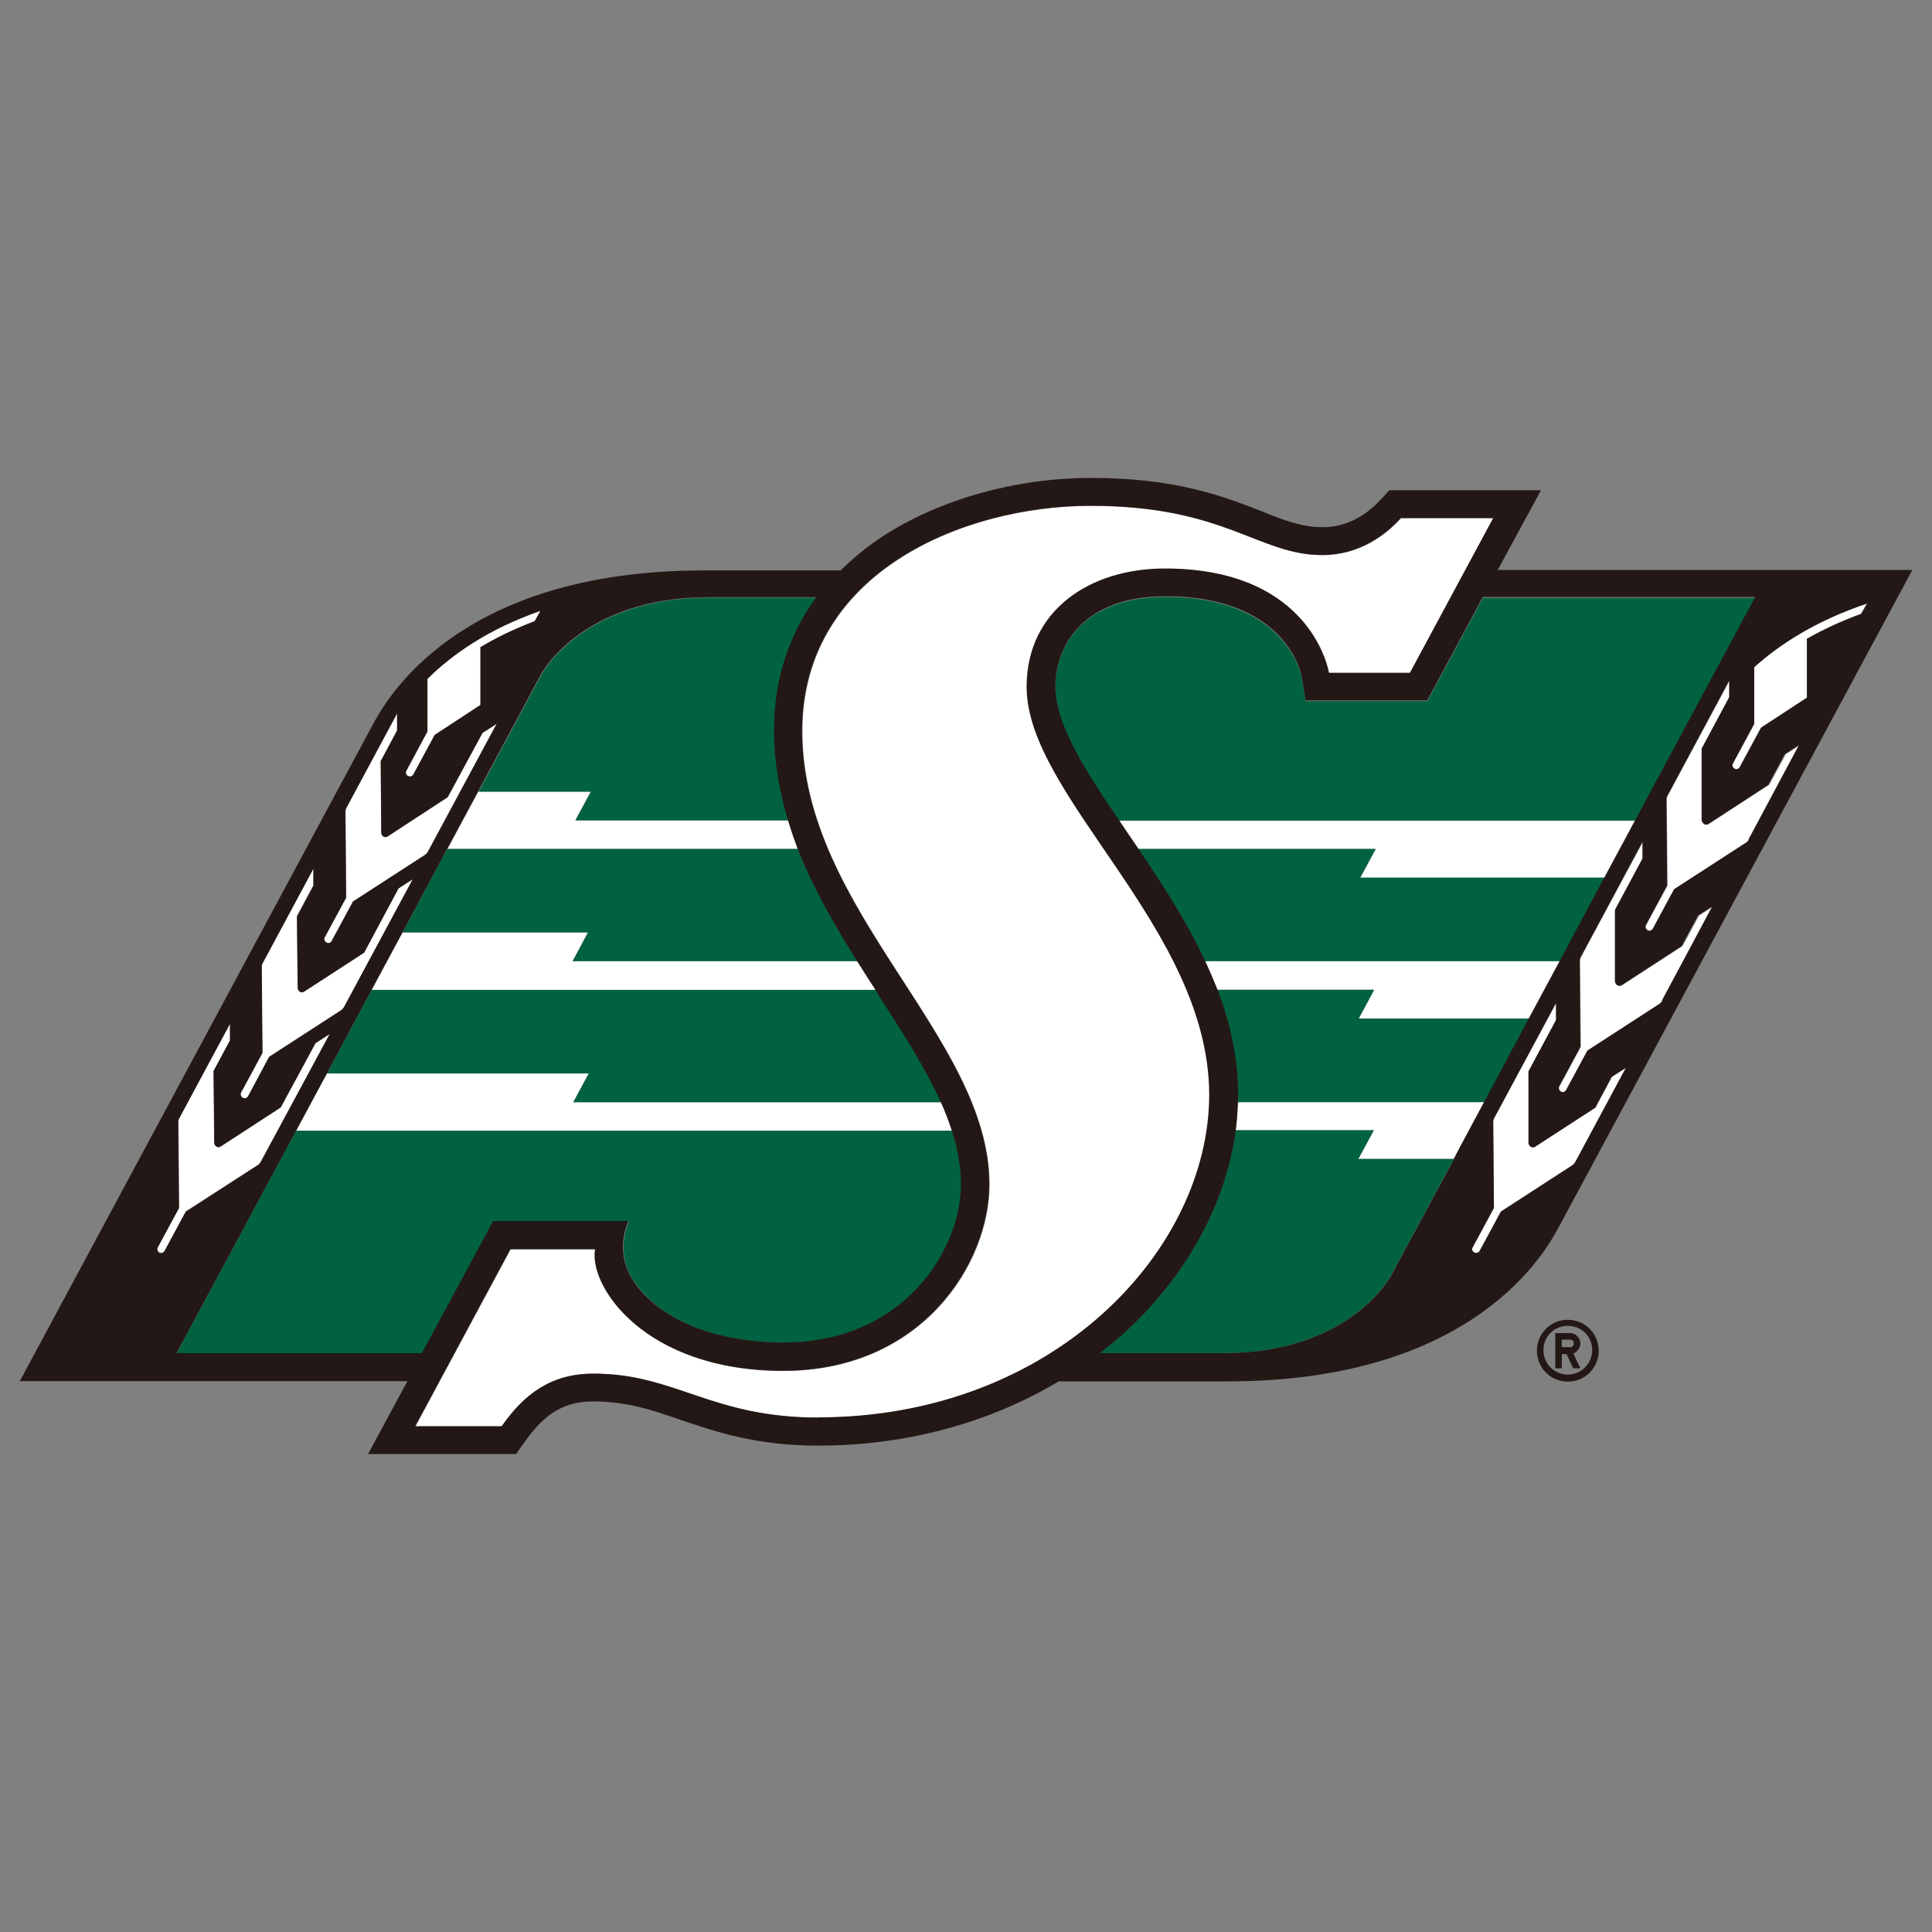 <?xml version="1.0" encoding="UTF-8"?>
<svg id="american_football_teams" data-name="american football teams" xmlns="http://www.w3.org/2000/svg" width="80" height="80" viewBox="0 0 80 80">
  <rect x="0" y="0" width="80" height="80" fill="#808080" stroke="none"/>
  <defs>
    <style>
      .cls-1 {
        fill: #231815;
      }

      .cls-1, .cls-2, .cls-3 {
        stroke-width: 0px;
      }

      .cls-2 {
        fill: #006241;
      }

      .cls-3 {
        fill: #fff;
      }
    </style>
  </defs>
  <g id="Saskatchewan_Roughriders" data-name="Saskatchewan Roughriders">
    <g>
      <g>
        <path class="cls-3" d="M66.07,45.86l-2.48,1.61c-.05.04-.12.04-.18.01-.05-.03-.09-.09-.09-.16l-.03-2.96,1.15-2.13v-.69l-2.57,4.75c-.03.05-.04.12-.04.17l.03,3.55-.88,1.63c-.05.08-.01.18.07.22.08.04.18.01.22-.07l.88-1.63,2.98-1.93c.05-.04.09-.08.12-.13l2.1-3.91-.59.38-.68,1.28Z"/>
        <path class="cls-3" d="M69.66,39.18l-2.48,1.61c-.05.04-.12.04-.18.01-.05-.03-.09-.09-.09-.16l-.03-2.96,1.15-2.13v-.69l-2.56,4.77c-.03.05-.04.12-.04.17l.03,3.55-.88,1.63c-.04.08-.01.18.07.22.08.05.18.01.22-.07l.88-1.63,2.98-1.93c.05-.04.09-.08.12-.13l2.1-3.91-.59.38-.69,1.27Z"/>
        <path class="cls-3" d="M73.25,32.5l-2.48,1.61c-.05.04-.12.04-.18.01-.05-.03-.09-.09-.09-.16l-.03-2.96,1.15-2.13v-.69l-2.56,4.77c-.03.05-.04.1-.04.17l.03,3.55-.88,1.63c-.04.08-.01.18.07.22.08.04.18.01.22-.07l.88-1.63,2.98-1.93c.05-.04.09-.08.12-.13l2.1-3.91-.59.38-.69,1.27Z"/>
        <path class="cls-3" d="M77.29,24.99c-2.13.71-3.63,1.7-4.69,2.64v2.35s-.86,1.63-.86,1.63c-.04.08-.01.18.07.22.08.04.18.01.22-.07l.88-1.63,1.91-1.24v-2.44c.69-.4,1.44-.74,2.23-1.03l.25-.43Z"/>
        <path class="cls-3" d="M13.07,43.19l-1.44,2.66-2.48,1.62c-.05.04-.12.04-.18,0-.05-.03-.09-.09-.09-.16l-.03-2.98.68-1.27v-.69l-2.1,3.91c-.03.05-.04.12-.04.17l.03,3.55-.89,1.63c-.04.08-.01.18.07.22.08.04.18.01.22-.07l.88-1.63,2.99-1.92c.05-.04.09-.08.12-.13l2.85-5.3-.57.38Z"/>
        <path class="cls-3" d="M10.05,45.45c.08.04.18.01.22-.07l.88-1.63,2.98-1.93c.05-.04.09-.08.12-.13l2.85-5.3-.59.38-1.44,2.66-2.48,1.61c-.05.04-.12.04-.18.01-.05-.04-.09-.09-.09-.16l-.03-2.96.68-1.27v-.71l-2.1,3.91c-.03.05-.04.12-.04.17l.03,3.55-.88,1.63c-.03.09,0,.2.08.24"/>
        <path class="cls-3" d="M13.51,39.03c.08.04.18.01.22-.07l.88-1.63,2.98-1.93c.05-.04.09-.08.12-.13l2.85-5.3-.59.38-1.44,2.66-2.48,1.62c-.05.04-.13.04-.18.01-.05-.04-.09-.09-.09-.16v-2.96s.67-1.27.67-1.27v-.71l-2.1,3.91c-.03.05-.04.12-.04.17l.03,3.55-.88,1.63c-.05.08-.01.18.07.22"/>
        <path class="cls-3" d="M16.9,32.14c.08.04.18.01.22-.07l.88-1.63,1.91-1.24v-2.39c.63-.39,1.37-.77,2.23-1.08l.24-.43c-2.17.74-3.67,1.82-4.69,2.82v2.18s-.86,1.62-.86,1.62c-.04.08-.01.18.08.22"/>
        <path class="cls-3" d="M16.67,38.61l-1.28,2.38h20.87c-.25-.39-.51-.78-.76-1.19h-11.79l.64-1.19h-7.68Z"/>
        <path class="cls-3" d="M19.81,32.78l-1.28,2.38h14.52c-.16-.39-.29-.78-.4-1.19h-8.83l.64-1.19h-4.65Z"/>
        <path class="cls-3" d="M38.98,45.64h-15.24l.64-1.19h-10.84l-1.28,2.38h27.18c-.13-.39-.29-.8-.46-1.19"/>
        <path class="cls-3" d="M66.46,36.34l1.27-2.36h-21.41c.12.18.25.37.37.55.14.21.29.42.43.63h9.85l-.64,1.19h10.14Z"/>
        <path class="cls-3" d="M51.25,45.62c-.01.39-.04.78-.09,1.18h5.73l-.64,1.19h3.96l.33-.61.94-1.75h-10.23Z"/>
        <path class="cls-3" d="M56.26,42.17h7.07l1.28-2.38h-14.72c.18.39.35.78.51,1.19h6.5l-.64,1.19Z"/>
        <path class="cls-3" d="M48.25,23.55c6.13,0,6.79,4.32,6.79,4.32h3.36l3.45-6.41h-3.83c-.61.67-1.7,1.53-3.25,1.53-2.65,0-4.02-2.04-9.6-2.04-5.24,0-11.94,2.74-11.94,9.33,0,7.42,7.75,12.67,7.75,18.77,0,3.28-2.8,7.72-8.54,7.72s-8.05-3.53-7.78-5.04h-3.51l-3.94,7.33h3.58c.91-1.31,2.01-2.18,3.8-2.18,3.4,0,4.86,1.82,9.33,1.82,9.76,0,16.18-6.92,16.18-13.34,0-6.88-7.56-12.36-7.56-16.9.01-3.13,2.6-4.9,5.73-4.9"/>
        <path class="cls-2" d="M23.82,33.97h8.83c-.35-1.18-.57-2.4-.57-3.7,0-2.08.6-3.94,1.75-5.52h-4.49c-5.21,0-6.91,3.17-6.91,3.17l-2.61,4.86h4.65l-.64,1.19Z"/>
        <path class="cls-2" d="M23.71,39.8h11.79c-.91-1.45-1.8-2.99-2.46-4.65h-14.52l-1.85,3.46h7.68l-.64,1.19Z"/>
        <path class="cls-2" d="M56.97,35.15h-9.85c.99,1.45,2,2.99,2.77,4.65h14.72l1.85-3.46h-10.14l.64-1.19Z"/>
        <path class="cls-2" d="M23.74,45.64h15.24c-.64-1.44-1.59-2.9-2.56-4.41-.05-.08-.1-.16-.14-.24H15.39l-1.85,3.46h10.84l-.64,1.19Z"/>
        <path class="cls-2" d="M12.26,46.82l-4.95,9.22h10.19l2.95-5.47h5.6c-.47,1.11-.16,2.1.42,2.78,1.7,2.04,4.74,2.25,5.97,2.25,2.86,0,4.61-1.23,5.58-2.26,1.12-1.21,1.8-2.81,1.8-4.3,0-.73-.14-1.48-.38-2.22H12.26Z"/>
        <path class="cls-2" d="M61.41,24.75l-2.3,4.28h-5.05l-.16-.98s-.57-3.33-5.64-3.33c-3.37,0-4.56,2.01-4.56,3.74,0,1.54,1.23,3.47,2.63,5.52h21.41l4.96-9.22h-11.28Z"/>
        <path class="cls-2" d="M56.9,40.99h-6.5c.52,1.38.86,2.83.86,4.38,0,.09-.01.18-.01.27h10.23l1.85-3.46h-7.07l.64-1.19Z"/>
      </g>
      <g>
        <path class="cls-2" d="M56.89,46.8h-5.73c-.4,3.08-2.08,6.13-4.73,8.5-.29.26-.59.5-.89.73h5.12c5.21,0,6.91-3.17,6.91-3.17l2.63-4.87h-3.96l.65-1.19Z"/>
        <path class="cls-1" d="M79.18,23.6h-17.16l.86-1.59.93-1.71h-6.28l-.35.38c-.48.52-1.28,1.15-2.4,1.15-.86,0-1.58-.27-2.56-.67-1.57-.61-3.53-1.37-7.04-1.37-3.11,0-6.23.88-8.57,2.38-.68.44-1.27.93-1.8,1.45h-5.66c-10.28,0-13.2,5.45-13.7,6.36L.82,57.19h16.05l-1.63,3.02h6.13l.35-.5c.86-1.21,1.66-1.68,2.85-1.68,1.38,0,2.42.35,3.6.76,1.48.5,3.13,1.07,5.72,1.07,3.63,0,7.07-.94,9.95-2.66h6.99c10.28,0,13.2-5.45,13.7-6.36l14.65-27.23ZM68.83,41.44c-.03.05-.07.09-.12.13l-2.98,1.93-.88,1.63c-.04.08-.14.12-.22.07-.08-.04-.12-.14-.07-.22l.88-1.63-.03-3.55c0-.07.01-.12.04-.17l2.56-4.77v.69l-1.14,2.13v2.96c.01.07.05.13.1.16s.13.03.18-.01l2.48-1.61.68-1.27.59-.38-2.09,3.91ZM72.42,34.76c-.03.05-.07.1-.12.13l-2.98,1.93-.88,1.63c-.04.08-.14.12-.22.07-.08-.04-.12-.14-.07-.22l.88-1.63-.03-3.55c0-.07.01-.12.04-.17l2.56-4.77v.69l-1.14,2.13v2.96c.01.07.05.12.1.16.05.04.13.03.18,0l2.48-1.62.68-1.27.59-.38-2.09,3.91ZM77.07,25.42c-.8.29-1.55.64-2.25,1.03v2.44s-1.89,1.24-1.89,1.24l-.88,1.63c-.04.08-.14.12-.22.07-.08-.04-.12-.14-.07-.22l.88-1.63v-2.35c1.04-.94,2.55-1.93,4.68-2.64l-.25.43ZM16.82,31.92l.88-1.63v-2.18c1.01-1.01,2.51-2.06,4.68-2.82l-.24.43c-.86.33-1.61.69-2.25,1.08v2.39s-1.89,1.24-1.89,1.24l-.88,1.63c-.04.08-.14.12-.22.07-.09-.03-.12-.13-.08-.21M13.45,38.8l.88-1.63-.03-3.55c0-.07.01-.12.04-.17l2.1-3.91v.71l-.68,1.27.03,2.96c0,.07.04.12.09.16.05.03.13.03.18-.01l2.48-1.62,1.44-2.66.59-.38-2.85,5.3c-.03.05-.07.1-.12.13l-2.98,1.93-.88,1.63c-.04.08-.14.12-.22.07-.09-.04-.13-.14-.08-.22M9.99,45.23l.88-1.63-.03-3.55c0-.07.01-.12.04-.17l2.1-3.91v.71l-.68,1.27.03,2.96c0,.07.04.12.09.16.05.03.13.03.18-.01l2.48-1.61,1.42-2.66.59-.38-2.85,5.3c-.03.05-.07.1-.12.13l-2.98,1.93-.86,1.62c-.04.08-.14.12-.22.07-.09-.04-.12-.14-.08-.22M6.6,51.88c-.08-.04-.1-.14-.07-.22l.88-1.63-.03-3.55c0-.07.01-.12.04-.17l2.1-3.91v.69l-.68,1.27.03,2.96c0,.07.04.12.09.16.05.03.13.03.18-.01l2.48-1.61,1.44-2.66.59-.38-2.86,5.3c-.03.05-.07.1-.12.13l-2.98,1.93-.88,1.63c-.04.08-.14.1-.22.07M7.31,56.03l4.95-9.21,1.28-2.38,1.85-3.46,1.28-2.38,1.85-3.46,1.28-2.38,2.61-4.86s1.7-3.17,6.91-3.17h4.48c-1.15,1.57-1.75,3.44-1.75,5.51,0,1.29.22,2.52.57,3.7.12.4.26.8.4,1.19.65,1.65,1.54,3.19,2.46,4.65.25.4.51.8.76,1.19.05.08.1.16.14.24.98,1.52,1.92,2.98,2.57,4.41.18.39.33.8.46,1.19.24.74.38,1.48.38,2.22,0,1.48-.67,3.08-1.8,4.3-.97,1.03-2.7,2.26-5.58,2.26-1.23,0-4.27-.22-5.97-2.25-.56-.68-.89-1.67-.42-2.78h-5.6l-2.95,5.47H7.31ZM33.9,58.7c-4.47,0-5.94-1.82-9.33-1.82-1.79,0-2.89.88-3.8,2.18h-3.58l3.94-7.33h3.51c-.27,1.52,2.04,5.03,7.78,5.03s8.54-4.44,8.54-7.72c0-6.1-7.75-11.35-7.75-18.77,0-6.58,6.7-9.33,11.94-9.33,5.58,0,6.95,2.04,9.6,2.04,1.55,0,2.65-.86,3.25-1.53h3.83l-3.45,6.41h-3.36s-.67-4.32-6.79-4.32c-3.12,0-5.72,1.75-5.72,4.9,0,4.56,7.56,10.02,7.56,16.9-.01,6.43-6.44,13.35-16.2,13.35M60.21,47.99l-2.63,4.87s-1.7,3.17-6.91,3.17h-5.12c.3-.24.6-.48.89-.73,2.65-2.38,4.32-5.41,4.73-8.5.05-.39.08-.78.09-1.18,0-.09.01-.18.01-.27,0-1.54-.33-2.99-.86-4.38-.16-.4-.33-.8-.51-1.19-.77-1.65-1.79-3.19-2.77-4.65-.14-.21-.29-.42-.43-.63-.12-.18-.25-.37-.37-.55-1.4-2.05-2.63-3.98-2.63-5.52,0-1.72,1.19-3.74,4.56-3.74,5.07,0,5.64,3.3,5.64,3.33l.16.98h5.04l2.3-4.28h11.28l-4.96,9.22-1.27,2.36-1.85,3.46-1.28,2.38-1.85,3.46-.94,1.75-.33.63ZM62.15,50.17l-.88,1.63c-.04.08-.14.1-.22.07s-.12-.14-.07-.22l.88-1.63-.03-3.55c0-.07.01-.12.04-.17l2.56-4.77v.71l-1.14,2.13v2.96c.01.07.05.13.1.16.05.03.13.03.18-.01l2.48-1.61.68-1.27.59-.38-2.1,3.91c-.03.05-.07.1-.12.13l-2.96,1.92Z"/>
      </g>
      <g>
        <path class="cls-1" d="M64.92,54.65c-.71,0-1.28.57-1.28,1.28s.57,1.28,1.28,1.28,1.28-.57,1.28-1.28c-.01-.72-.57-1.28-1.28-1.28M64.92,56.92c-.55,0-1.01-.44-1.01-1.01s.44-1.01,1.01-1.01,1.01.44,1.01,1.01c-.01.56-.46,1.01-1.01,1.01"/>
        <path class="cls-1" d="M65.44,55.63c0-.24-.2-.43-.43-.43h-.61v1.46h.27v-.59h.2l.27.59h.3l-.29-.61c.17-.08.29-.24.29-.42M65.01,55.78h-.34v-.31h.34c.09,0,.16.07.16.16s-.08.16-.16.16"/>
      </g>
    </g>
  </g>
</svg>